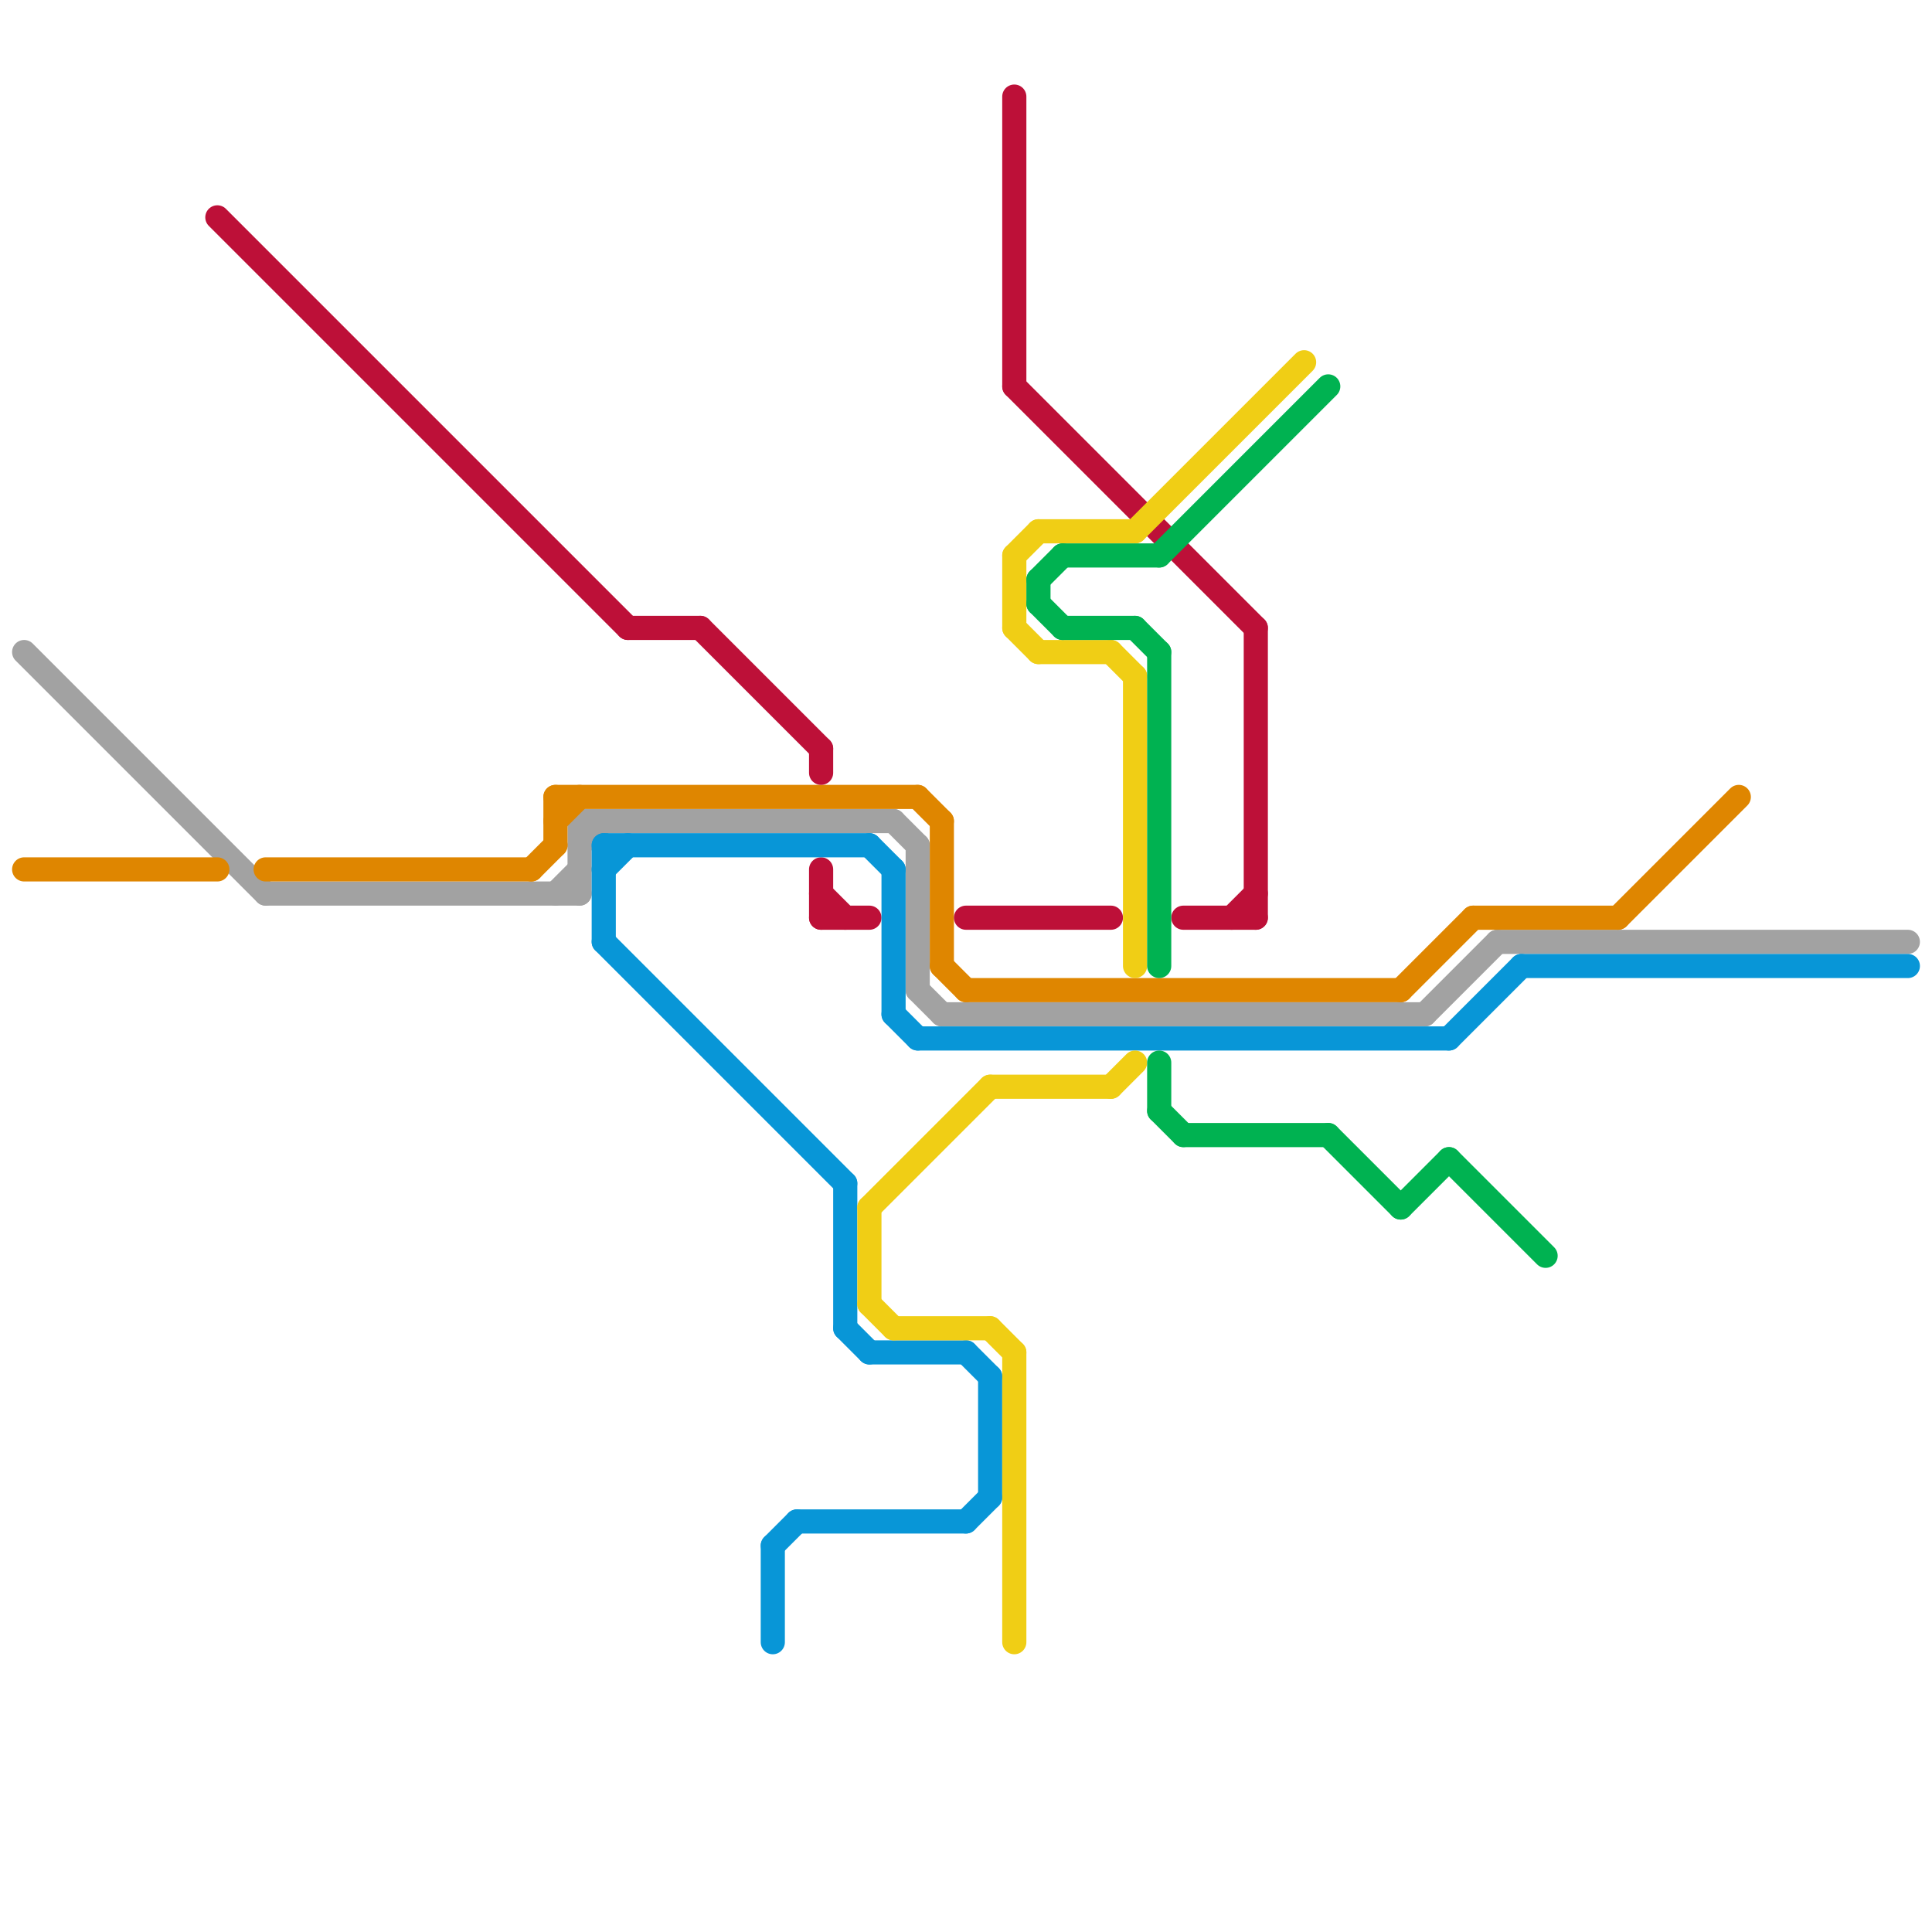 
<svg version="1.1" xmlns="http://www.w3.org/2000/svg" viewBox="0 0 80 80">
<style>text { font: 1px Helvetica; font-weight: 600; white-space: pre; dominant-baseline: central; } line { stroke-width: 1; fill: none; stroke-linecap: round; stroke-linejoin: round; } .c0 { stroke: #a2a2a2 } .c1 { stroke: #df8600 } .c2 { stroke: #bd1038 } .c3 { stroke: #0896d7 } .c4 { stroke: #f0ce15 } .c5 { stroke: #00b251 }</style><defs><g id="wm-xf"><circle r="1.2" fill="#000"/><circle r="0.9" fill="#fff"/><circle r="0.6" fill="#000"/><circle r="0.3" fill="#fff"/></g><g id="wm"><circle r="0.6" fill="#000"/><circle r="0.3" fill="#fff"/></g></defs><line class="c0" x1="39" y1="42" x2="59" y2="42"/><line class="c0" x1="24" y1="35" x2="25" y2="34"/><line class="c0" x1="38" y1="41" x2="39" y2="42"/><line class="c0" x1="11" y1="37" x2="24" y2="37"/><line class="c0" x1="62" y1="39" x2="79" y2="39"/><line class="c0" x1="37" y1="34" x2="38" y2="35"/><line class="c0" x1="24" y1="34" x2="37" y2="34"/><line class="c0" x1="38" y1="35" x2="38" y2="41"/><line class="c0" x1="1" y1="27" x2="11" y2="37"/><line class="c0" x1="23" y1="37" x2="24" y2="36"/><line class="c0" x1="59" y1="42" x2="62" y2="39"/><line class="c0" x1="24" y1="34" x2="24" y2="37"/><line class="c1" x1="1" y1="36" x2="9" y2="36"/><line class="c1" x1="40" y1="41" x2="58" y2="41"/><line class="c1" x1="22" y1="36" x2="23" y2="35"/><line class="c1" x1="23" y1="34" x2="24" y2="33"/><line class="c1" x1="61" y1="38" x2="67" y2="38"/><line class="c1" x1="23" y1="33" x2="23" y2="35"/><line class="c1" x1="38" y1="33" x2="39" y2="34"/><line class="c1" x1="11" y1="36" x2="22" y2="36"/><line class="c1" x1="67" y1="38" x2="72" y2="33"/><line class="c1" x1="39" y1="40" x2="40" y2="41"/><line class="c1" x1="39" y1="34" x2="39" y2="40"/><line class="c1" x1="23" y1="33" x2="38" y2="33"/><line class="c1" x1="58" y1="41" x2="61" y2="38"/><line class="c2" x1="34" y1="31" x2="34" y2="32"/><line class="c2" x1="34" y1="37" x2="35" y2="38"/><line class="c2" x1="29" y1="26" x2="34" y2="31"/><line class="c2" x1="49" y1="38" x2="52" y2="38"/><line class="c2" x1="42" y1="4" x2="42" y2="16"/><line class="c2" x1="42" y1="16" x2="52" y2="26"/><line class="c2" x1="34" y1="36" x2="34" y2="38"/><line class="c2" x1="52" y1="26" x2="52" y2="38"/><line class="c2" x1="34" y1="38" x2="36" y2="38"/><line class="c2" x1="26" y1="26" x2="29" y2="26"/><line class="c2" x1="51" y1="38" x2="52" y2="37"/><line class="c2" x1="9" y1="9" x2="26" y2="26"/><line class="c2" x1="40" y1="38" x2="46" y2="38"/><line class="c3" x1="38" y1="43" x2="60" y2="43"/><line class="c3" x1="40" y1="63" x2="41" y2="62"/><line class="c3" x1="25" y1="36" x2="26" y2="35"/><line class="c3" x1="25" y1="35" x2="36" y2="35"/><line class="c3" x1="40" y1="56" x2="41" y2="57"/><line class="c3" x1="36" y1="56" x2="40" y2="56"/><line class="c3" x1="25" y1="39" x2="35" y2="49"/><line class="c3" x1="63" y1="40" x2="79" y2="40"/><line class="c3" x1="35" y1="55" x2="36" y2="56"/><line class="c3" x1="25" y1="35" x2="25" y2="39"/><line class="c3" x1="60" y1="43" x2="63" y2="40"/><line class="c3" x1="37" y1="42" x2="38" y2="43"/><line class="c3" x1="32" y1="64" x2="32" y2="68"/><line class="c3" x1="37" y1="36" x2="37" y2="42"/><line class="c3" x1="33" y1="63" x2="40" y2="63"/><line class="c3" x1="32" y1="64" x2="33" y2="63"/><line class="c3" x1="41" y1="57" x2="41" y2="62"/><line class="c3" x1="36" y1="35" x2="37" y2="36"/><line class="c3" x1="35" y1="49" x2="35" y2="55"/><line class="c4" x1="37" y1="55" x2="41" y2="55"/><line class="c4" x1="42" y1="23" x2="43" y2="22"/><line class="c4" x1="43" y1="27" x2="46" y2="27"/><line class="c4" x1="43" y1="22" x2="47" y2="22"/><line class="c4" x1="42" y1="23" x2="42" y2="26"/><line class="c4" x1="41" y1="45" x2="46" y2="45"/><line class="c4" x1="36" y1="50" x2="36" y2="54"/><line class="c4" x1="46" y1="45" x2="47" y2="44"/><line class="c4" x1="46" y1="27" x2="47" y2="28"/><line class="c4" x1="47" y1="22" x2="54" y2="15"/><line class="c4" x1="42" y1="26" x2="43" y2="27"/><line class="c4" x1="36" y1="50" x2="41" y2="45"/><line class="c4" x1="41" y1="55" x2="42" y2="56"/><line class="c4" x1="42" y1="56" x2="42" y2="68"/><line class="c4" x1="36" y1="54" x2="37" y2="55"/><line class="c4" x1="47" y1="28" x2="47" y2="40"/><line class="c5" x1="43" y1="25" x2="44" y2="26"/><line class="c5" x1="49" y1="47" x2="55" y2="47"/><line class="c5" x1="43" y1="24" x2="43" y2="25"/><line class="c5" x1="44" y1="26" x2="47" y2="26"/><line class="c5" x1="44" y1="23" x2="48" y2="23"/><line class="c5" x1="43" y1="24" x2="44" y2="23"/><line class="c5" x1="48" y1="27" x2="48" y2="40"/><line class="c5" x1="47" y1="26" x2="48" y2="27"/><line class="c5" x1="58" y1="50" x2="60" y2="48"/><line class="c5" x1="60" y1="48" x2="64" y2="52"/><line class="c5" x1="55" y1="47" x2="58" y2="50"/><line class="c5" x1="48" y1="23" x2="55" y2="16"/><line class="c5" x1="48" y1="44" x2="48" y2="46"/><line class="c5" x1="48" y1="46" x2="49" y2="47"/>
</svg>
